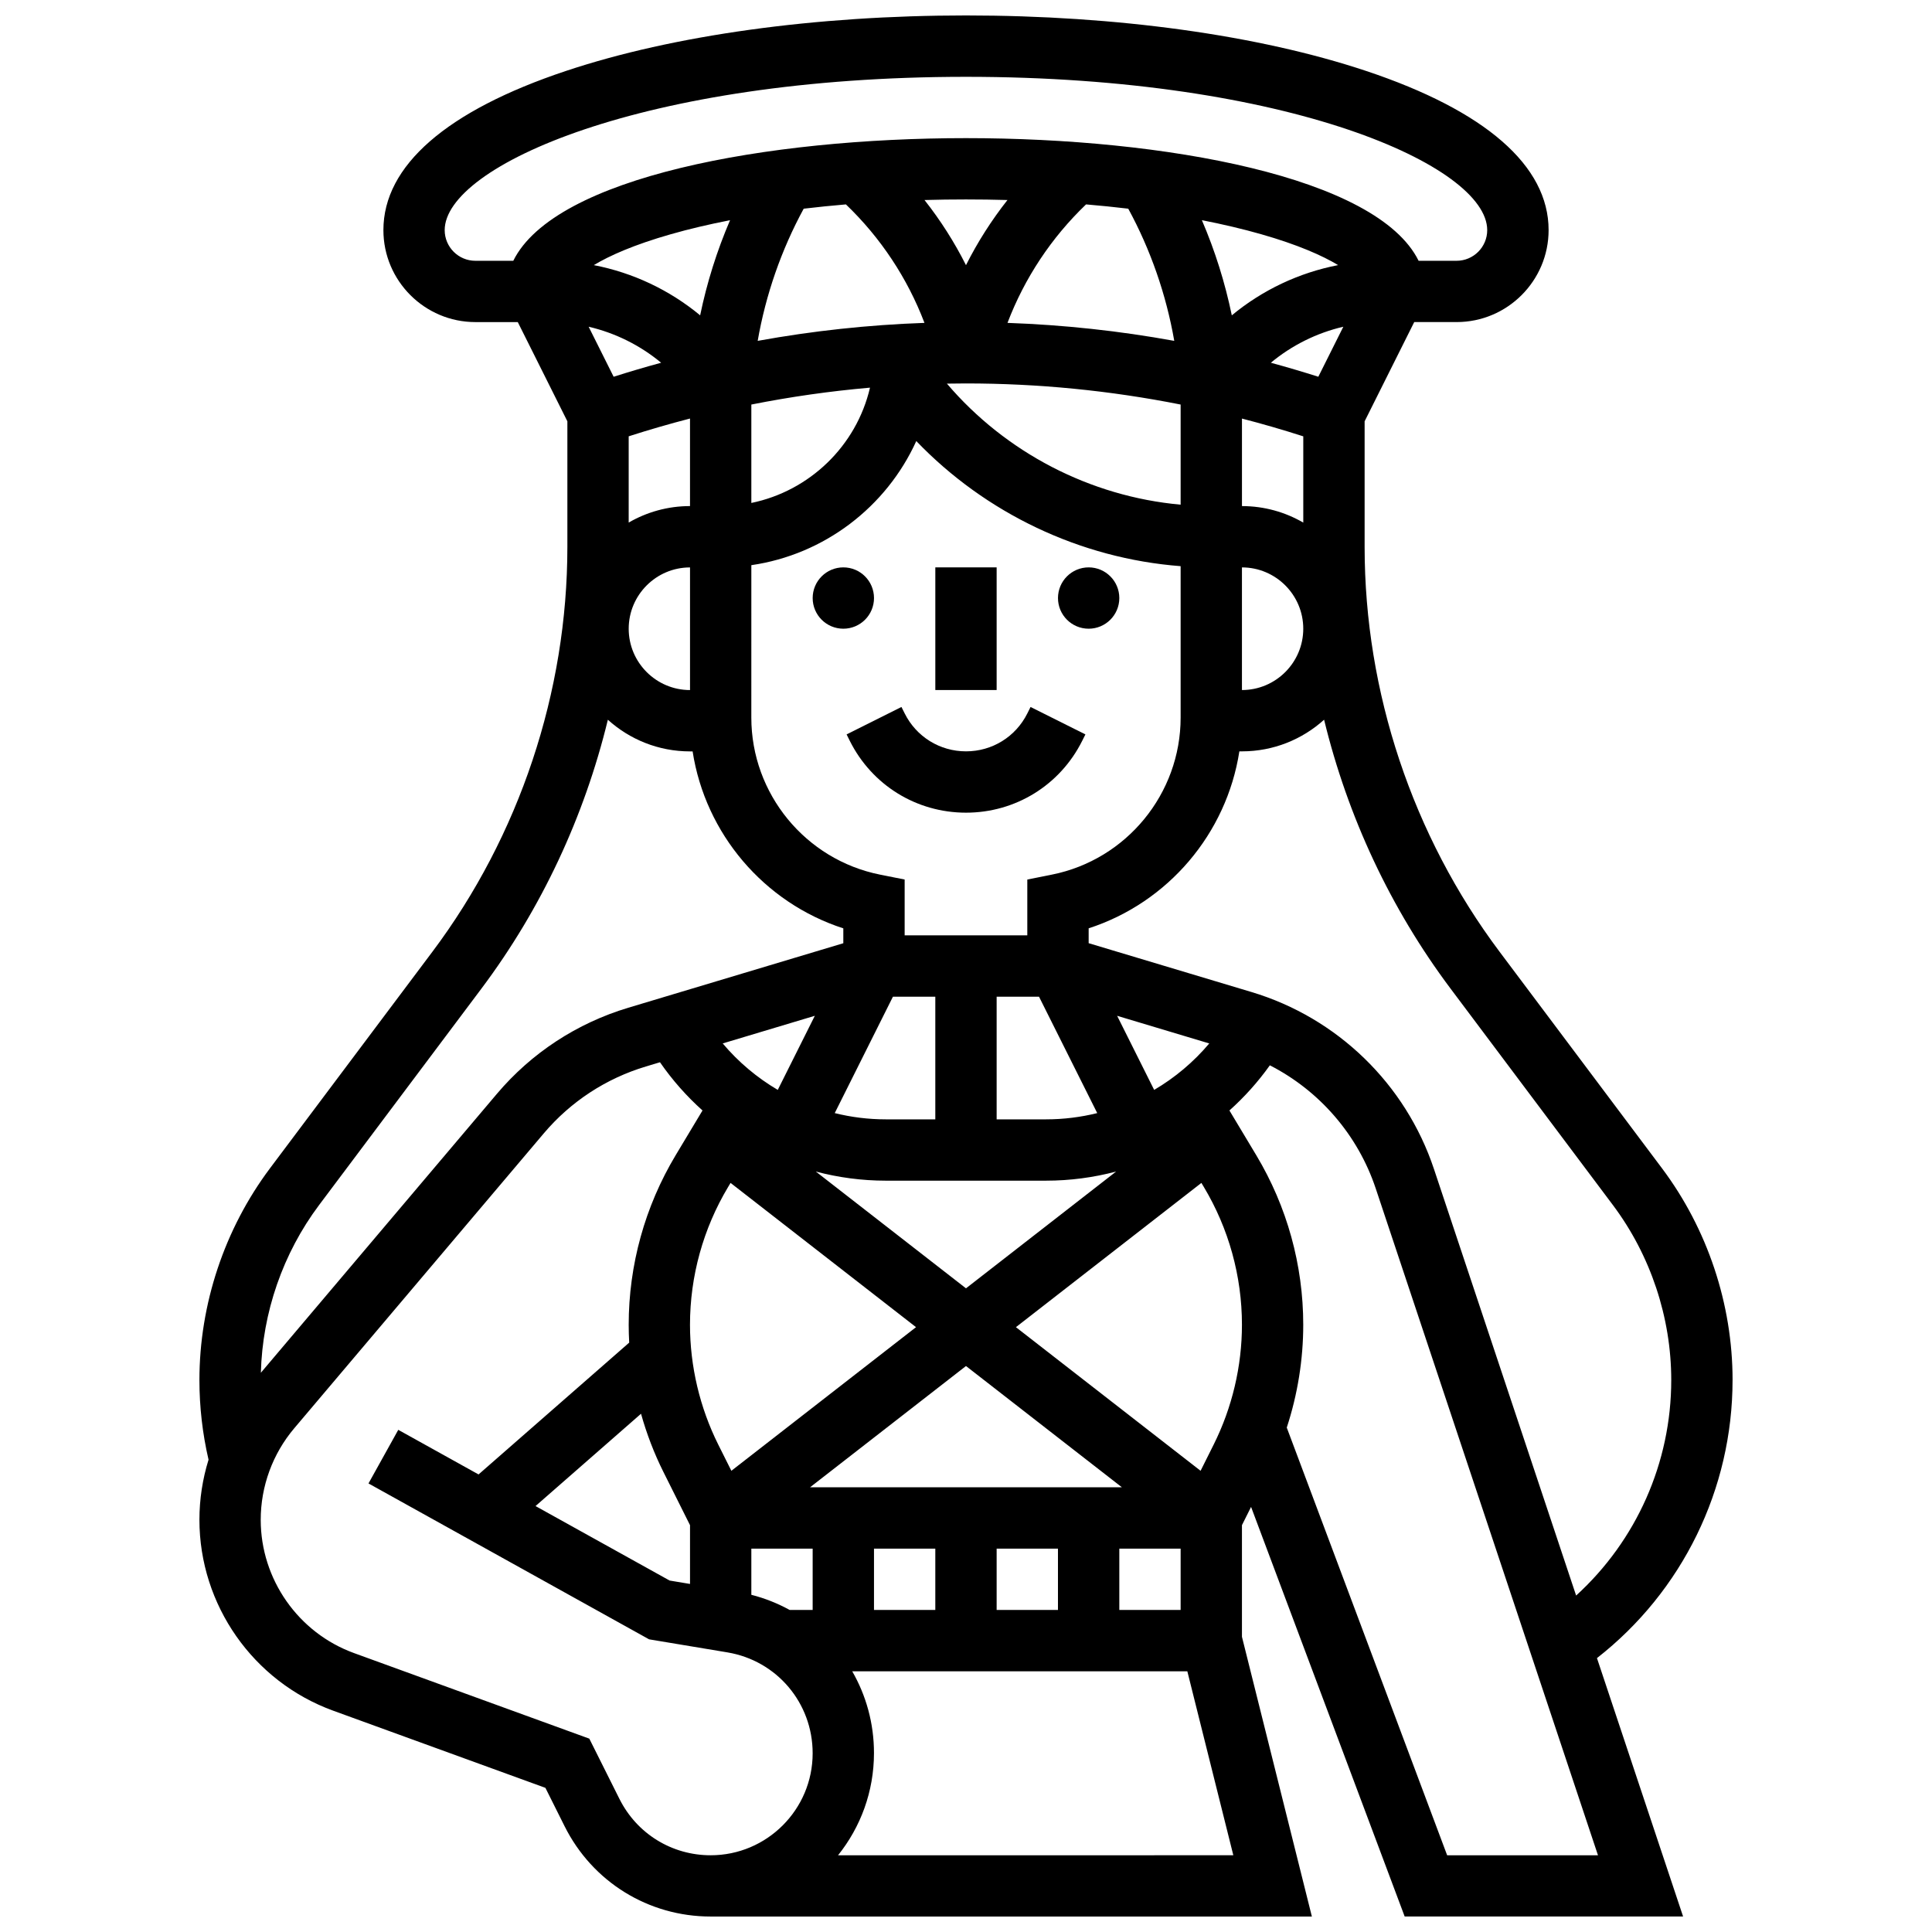 <?xml version="1.0" encoding="UTF-8"?>
<!-- Uploaded to: SVG Repo, www.svgrepo.com, Generator: SVG Repo Mixer Tools -->
<svg width="800px" height="800px" version="1.1" viewBox="144 144 512 512" xmlns="http://www.w3.org/2000/svg">
 <defs>
  <clipPath id="a">
   <path d="m196 148.09h408v503.81h-408z"/>
  </clipPath>
 </defs>
 <path d="m369.21 340.34c5.867 11.738 17.664 19.027 30.789 19.027s24.922-7.293 30.789-19.027l0.859-1.715-14.535-7.269-0.859 1.715c-3.098 6.195-9.324 10.043-16.25 10.043-6.926 0-13.152-3.848-16.25-10.043l-0.859-1.715-14.535 7.269z"/>
 <path d="m391.87 294.36h16.25v32.504h-16.25z"/>
 <path d="m375.62 302.49c0 4.488-3.637 8.125-8.125 8.125-4.488 0-8.129-3.637-8.129-8.125s3.641-8.129 8.129-8.129c4.488 0 8.125 3.641 8.125 8.129"/>
 <path d="m440.63 302.49c0 4.488-3.641 8.125-8.125 8.125-4.488 0-8.129-3.637-8.129-8.125s3.641-8.129 8.129-8.129c4.484 0 8.125 3.641 8.125 8.129"/>
 <g clip-path="url(#a)">
  <path d="m603.15 509.73c0-20.105-6.644-40.039-18.707-56.125l-43.051-57.398c-23.055-30.742-35.754-68.836-35.754-107.26v-33.293l13.148-26.301h11.23c13.441 0 24.379-10.938 24.379-24.379 0-17.043-16.734-31.633-48.395-42.184-28.438-9.477-66.082-14.695-106-14.695-39.922 0-77.566 5.219-106 14.699-31.66 10.551-48.395 25.141-48.395 42.184 0 13.441 10.938 24.379 24.379 24.379h11.23l13.145 26.293v33.293c0 38.426-12.699 76.52-35.754 107.26l-43.051 57.398c-12.062 16.09-18.707 36.02-18.707 56.129 0 7.109 0.816 14.199 2.418 21.109-1.586 5.121-2.418 10.484-2.418 15.914 0 22.555 14.242 42.883 35.434 50.59l56.258 20.457 5.086 10.176c7.383 14.758 22.215 23.926 38.715 23.926h159.32l-18.531-74.133v-29.586l2.418-4.836 40.707 108.55h73.785l-22.828-68.48c22.605-17.656 35.934-44.762 35.934-73.691zm-74.762-103.77 43.051 57.398c9.969 13.293 15.457 29.762 15.457 46.375 0 21.926-9.266 42.578-25.207 57.102l-37.672-113.02c-7.516-22.551-25.598-40.094-48.367-46.922l-43.145-12.941v-3.941c21.07-6.82 36.562-25.117 39.938-46.895h0.691c8.363 0 16-3.18 21.766-8.387 6.231 25.652 17.602 50.039 33.488 71.227zm-71.508 164.69h-16.25v-16.25h16.25zm-137.05-36.527 7.031 14.066v15.574l-5.406-0.902-35.535-19.738 27.957-24.465c1.492 5.328 3.481 10.52 5.953 15.465zm7.031-207.25c-8.961 0-16.25-7.293-16.25-16.25 0-8.961 7.293-16.25 16.25-16.25zm146.27-48.754v-23.195c5.453 1.41 10.871 2.981 16.25 4.711v22.859c-4.785-2.777-10.332-4.375-16.25-4.375zm-130.02-26.91c10.391-2.062 20.883-3.555 31.445-4.477-3.606 15.488-16.066 27.398-31.445 30.555zm56.883-5.594c19.164 0 38.191 1.883 56.883 5.594v26.535c-24.008-2.168-46.383-13.832-61.938-32.078 1.684-0.031 3.367-0.051 5.055-0.051zm73.133 48.754c8.961 0 16.25 7.293 16.25 16.25 0 8.961-7.293 16.25-16.25 16.25zm20.242-50.527c-4.176-1.324-8.371-2.566-12.586-3.711 5.57-4.625 12.145-7.898 19.211-9.543zm-22.93-16.27c-1.785-8.645-4.445-17.109-7.93-25.223 5.566 1.09 10.828 2.328 15.691 3.715 9.77 2.793 16.234 5.672 20.418 8.191-10.379 2.012-20.074 6.602-28.18 13.316zm-27.441-28.266c5.93 10.898 10.062 22.797 12.191 35.027-14.578-2.652-29.336-4.238-44.195-4.766 4.523-11.863 11.59-22.547 20.816-31.398 3.805 0.32 7.539 0.703 11.188 1.137zm-43.004 14.965c-3.07-6.109-6.754-11.883-10.992-17.262 3.625-0.102 7.293-0.152 10.992-0.152 3.695 0 7.363 0.051 10.992 0.152-4.238 5.379-7.922 11.156-10.992 17.262zm-31.82-16.102c9.227 8.852 16.293 19.535 20.816 31.398-14.859 0.527-29.617 2.117-44.195 4.766 2.129-12.23 6.262-24.129 12.191-35.027 3.648-0.434 7.383-0.816 11.188-1.137zm-38.629 29.402c-8.105-6.715-17.801-11.305-28.184-13.309 4.184-2.519 10.648-5.402 20.418-8.191 4.867-1.391 10.125-2.625 15.691-3.715-3.481 8.102-6.141 16.57-7.926 25.215zm-10.34 12.562c-4.215 1.145-8.414 2.383-12.586 3.711l-6.625-13.254c7.062 1.645 13.641 4.918 19.211 9.543zm-8.598 19.496c5.379-1.73 10.797-3.297 16.25-4.711v23.199c-5.918 0-11.465 1.598-16.25 4.371zm32.504 34.148c19.328-2.801 35.789-15.426 43.711-32.891 18.34 19.105 43.391 31.113 70.055 33.156v40.148c0 20.148-14.34 37.641-34.098 41.59l-6.535 1.312v14.785h-32.504v-14.789l-6.535-1.305c-19.758-3.953-34.098-21.441-34.098-41.59zm48.754 114.36v32.504h-13.121c-4.617 0-9.156-0.57-13.531-1.656l15.422-30.848zm-13.121 48.754h42.496c6.34 0 12.562-0.836 18.543-2.418l-39.789 30.949-39.789-30.945c5.977 1.578 12.199 2.414 18.539 2.414zm42.496-16.25h-13.121v-32.504h11.23l15.426 30.848c-4.379 1.082-8.918 1.656-13.535 1.656zm-71.125-7.805c-5.492-3.227-10.438-7.383-14.594-12.316l24.414-7.324zm-13.129 25.68 0.617-1.031 49.152 38.23-48.938 38.062-3.461-6.918c-4.906-9.816-7.504-20.809-7.504-31.781 0.004-12.875 3.508-25.52 10.133-36.562zm21.68 79.637 41.328-32.141 41.324 32.141zm-15.555 16.25h16.25v16.25h-6.102c-3.148-1.73-6.547-3.094-10.148-4.012zm32.504 0h16.25v16.25h-16.25zm32.504 0h16.25v16.25h-16.25zm54.047-20.625-48.938-38.062 49.152-38.23 0.617 1.027c6.625 11.043 10.129 23.688 10.129 36.562 0 10.977-2.594 21.965-7.504 31.781zm-12.301-100.94-9.816-19.637 24.414 7.324c-4.156 4.93-9.102 9.082-14.598 12.312zm-188.02-227.85c0-16.965 52.555-40.629 138.14-40.629 85.586 0 138.14 23.664 138.14 40.629 0 4.481-3.644 8.125-8.125 8.125h-10.055c-11.004-22.27-67.285-32.504-119.96-32.504-52.676 0-108.96 10.234-119.96 32.504h-10.051c-4.481 0-8.129-3.644-8.129-8.125zm-33.297 258.38 43.051-57.398c15.887-21.184 27.262-45.574 33.488-71.23 5.766 5.211 13.402 8.391 21.766 8.391h0.695c3.371 21.777 18.863 40.074 39.938 46.895v3.941l-56.988 17.098c-13.602 4.082-25.641 11.969-34.812 22.809l-62.555 73.922c0.41-15.945 5.84-31.652 15.418-44.426zm79.605 157.36-7.984-15.969-62.344-22.672c-14.793-5.375-24.734-19.57-24.734-35.316 0-8.875 3.156-17.496 8.891-24.273l66.109-78.125c7.133-8.434 16.496-14.566 27.078-17.742l3.731-1.121c3.269 4.727 7.059 9.008 11.27 12.777l-7.121 11.867c-8.141 13.566-12.441 29.102-12.441 44.926 0 1.578 0.047 3.156 0.133 4.731l-39.922 34.93-21.277-11.82-7.891 14.207 74.359 41.312 20.766 3.461c13.086 2.188 22.582 13.398 22.582 26.738 0 14.902-12.125 27.027-27.027 27.027-10.305 0.004-19.566-5.723-24.176-14.938zm57.934 14.941c5.953-7.426 9.523-16.844 9.523-27.102 0-7.859-2.086-15.262-5.766-21.656h88.809l12.188 48.754zm161.42 0-42.504-113.34c2.875-8.777 4.367-18.012 4.367-27.242 0-15.82-4.301-31.355-12.441-44.926l-7.121-11.871c3.969-3.555 7.574-7.559 10.711-11.969 13.145 6.727 23.316 18.406 28.066 32.656l58.898 176.7z"/>
 </g>
</svg>